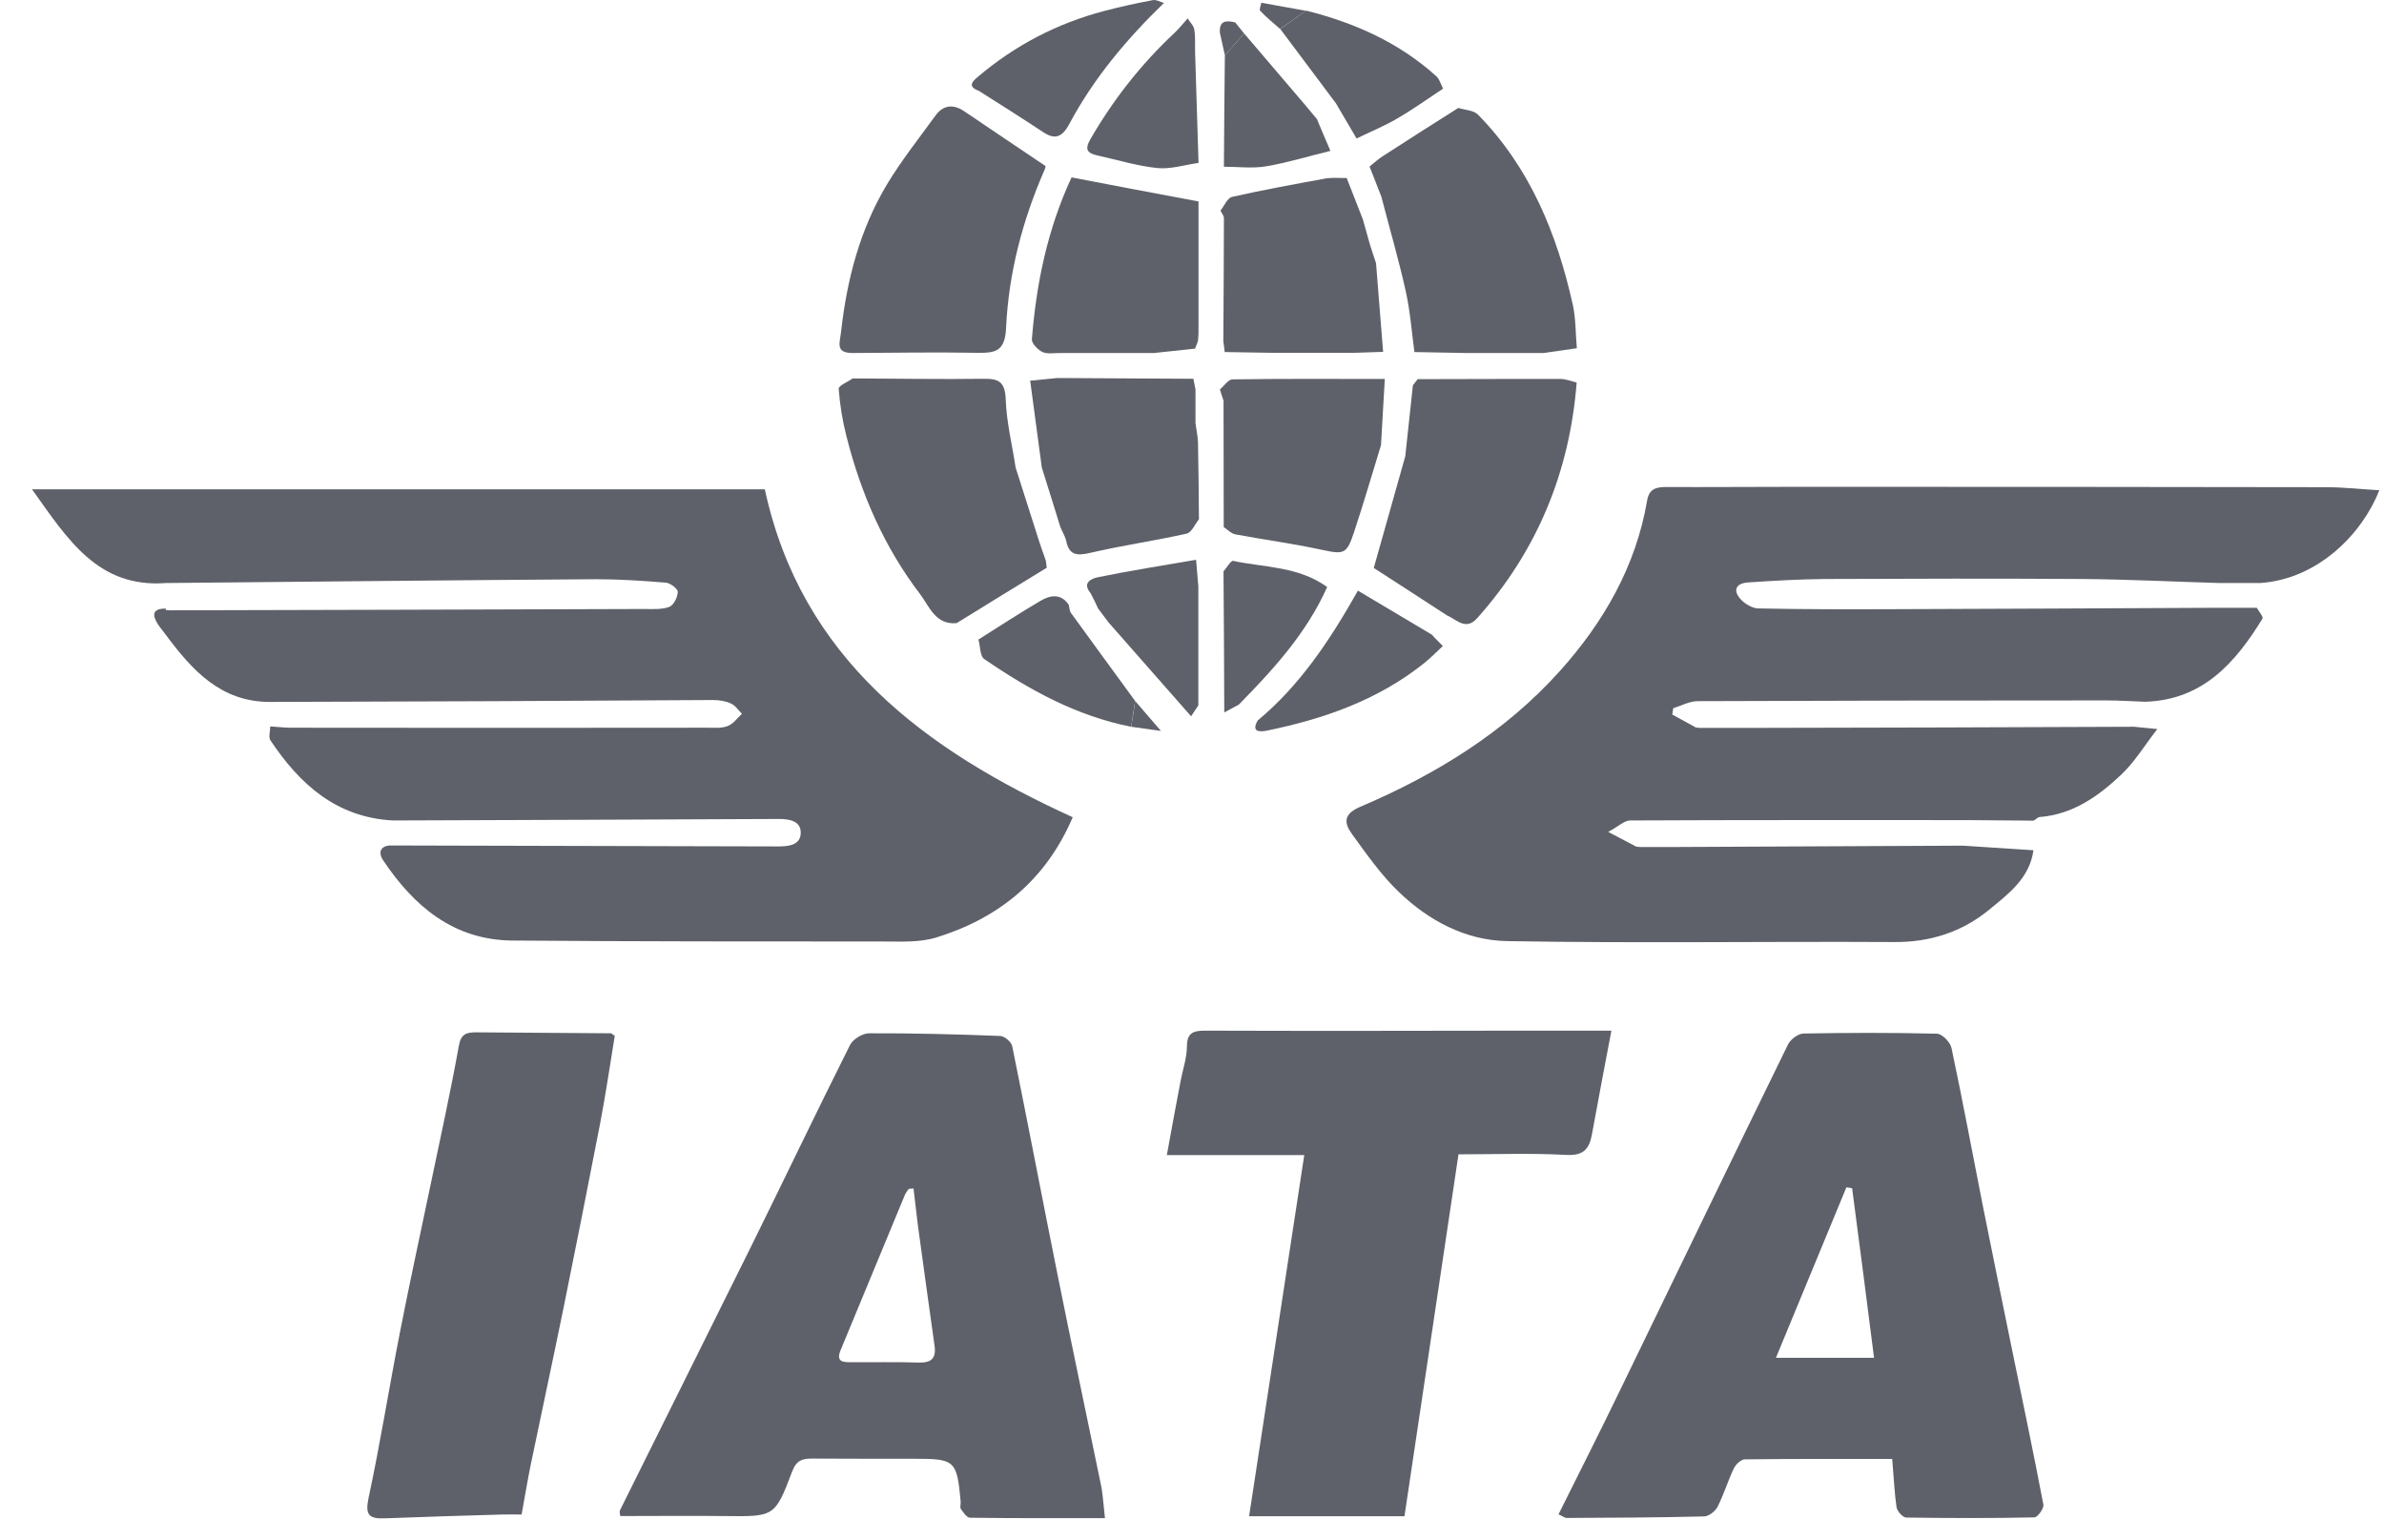 <svg width="65" height="42" viewBox="0 0 65 42" fill="none"
     xmlns="http://www.w3.org/2000/svg">
    <path
            d="M58.185 19.816C58.346 19.831 58.513 19.847 58.82 19.878C58.456 20.347 58.195 20.784 57.836 21.122C57.212 21.71 56.52 22.205 55.614 22.277C55.557 22.283 55.505 22.345 55.447 22.376C54.839 22.371 54.23 22.366 53.626 22.361C50.566 22.361 47.505 22.356 44.445 22.371C44.289 22.371 44.133 22.532 43.847 22.683C44.195 22.866 44.404 22.975 44.612 23.084C44.648 23.089 44.684 23.089 44.721 23.095C45.007 23.095 45.293 23.095 45.58 23.095C48.229 23.084 50.878 23.069 53.522 23.058C54.162 23.1 54.802 23.142 55.442 23.183C55.338 23.953 54.745 24.385 54.219 24.817C53.49 25.411 52.627 25.692 51.658 25.686C48.135 25.666 44.606 25.723 41.083 25.66C39.964 25.64 38.954 25.104 38.142 24.323C37.653 23.855 37.258 23.287 36.857 22.735C36.644 22.439 36.623 22.194 37.091 21.997C39.142 21.122 41.031 19.967 42.53 18.296C43.722 16.969 44.601 15.444 44.908 13.654C44.965 13.31 45.174 13.279 45.45 13.279C46.579 13.284 47.708 13.274 48.843 13.274C53.704 13.274 58.56 13.274 63.421 13.284C63.905 13.284 64.394 13.341 64.873 13.367C64.415 14.533 63.223 15.787 61.625 15.897C61.256 15.897 60.881 15.897 60.511 15.897C59.273 15.86 58.029 15.798 56.79 15.787C54.448 15.772 52.106 15.777 49.764 15.787C49.062 15.793 48.359 15.834 47.661 15.881C47.344 15.902 47.23 16.084 47.459 16.339C47.573 16.464 47.771 16.584 47.932 16.589C49.16 16.615 50.389 16.615 51.622 16.61C54.485 16.599 57.347 16.589 60.215 16.573C60.652 16.573 61.094 16.573 61.532 16.573C61.589 16.672 61.714 16.818 61.688 16.865C60.949 18.072 60.059 19.082 58.497 19.134C58.143 19.124 57.795 19.098 57.441 19.098C53.725 19.098 50.004 19.103 46.288 19.118C46.064 19.118 45.84 19.243 45.621 19.311C45.611 19.368 45.606 19.425 45.595 19.483C45.809 19.602 46.027 19.717 46.241 19.837C46.277 19.842 46.313 19.842 46.35 19.847C46.772 19.847 47.188 19.847 47.609 19.847C51.128 19.842 54.656 19.831 58.185 19.816Z"
            fill="#5E6169" />
    <path
            d="M7.358 19.139C6.015 19.139 5.234 18.27 4.516 17.302C4.449 17.209 4.37 17.12 4.308 17.026C4.141 16.766 4.152 16.589 4.527 16.594L4.516 16.631C4.558 16.636 4.599 16.641 4.641 16.641C8.945 16.631 13.244 16.62 17.548 16.605C17.783 16.605 18.032 16.626 18.246 16.548C18.365 16.506 18.475 16.287 18.48 16.142C18.485 16.058 18.277 15.897 18.157 15.887C17.522 15.835 16.887 15.793 16.252 15.793C12.344 15.819 8.435 15.861 4.527 15.897C2.669 16.038 1.846 14.705 0.873 13.342C7.608 13.342 14.223 13.342 20.853 13.342C21.852 17.958 25.209 20.441 29.248 22.283C28.514 24 27.229 25.036 25.527 25.562C25.074 25.702 24.564 25.671 24.08 25.671C20.707 25.671 17.335 25.671 13.962 25.645C12.365 25.629 11.282 24.708 10.444 23.454C10.293 23.225 10.387 23.038 10.704 23.053C14.212 23.064 17.72 23.069 21.228 23.079C21.514 23.079 21.832 23.038 21.832 22.704C21.832 22.377 21.514 22.33 21.228 22.33C17.72 22.345 14.212 22.361 10.71 22.371C9.174 22.288 8.175 21.388 7.373 20.186C7.316 20.097 7.368 19.936 7.368 19.806C7.55 19.816 7.738 19.842 7.92 19.842C11.709 19.847 15.503 19.847 19.292 19.842C19.479 19.842 19.677 19.863 19.843 19.795C19.994 19.738 20.104 19.577 20.229 19.462C20.13 19.363 20.047 19.233 19.927 19.181C19.781 19.113 19.604 19.087 19.443 19.087C15.409 19.113 11.381 19.129 7.358 19.139Z"
            fill="#5E6169" />
    <path
            d="M51.591 39.78C50.243 39.78 48.905 39.775 47.573 39.791C47.469 39.791 47.323 39.931 47.271 40.041C47.11 40.384 47 40.748 46.828 41.087C46.766 41.206 46.589 41.347 46.459 41.347C45.215 41.378 43.966 41.383 42.717 41.389C42.66 41.389 42.602 41.337 42.493 41.29C43.05 40.171 43.607 39.073 44.143 37.964C45.678 34.805 47.203 31.64 48.749 28.481C48.817 28.341 49.025 28.185 49.17 28.18C50.383 28.159 51.601 28.154 52.814 28.185C52.954 28.19 53.178 28.419 53.209 28.58C53.511 30.001 53.776 31.432 54.058 32.858C54.313 34.139 54.578 35.419 54.838 36.699C55.135 38.141 55.437 39.577 55.713 41.024C55.733 41.128 55.556 41.373 55.468 41.373C54.302 41.399 53.142 41.394 51.976 41.378C51.882 41.378 51.731 41.212 51.71 41.102C51.653 40.722 51.638 40.322 51.591 39.78ZM50.498 32.4C50.446 32.39 50.394 32.38 50.342 32.374C49.707 33.91 49.077 35.44 48.421 37.022C49.347 37.022 50.212 37.022 51.096 37.022C50.898 35.461 50.701 33.931 50.498 32.4Z"
            fill="#5E6169" />
    <path
            d="M30.127 41.394C28.899 41.394 27.671 41.399 26.448 41.383C26.359 41.383 26.266 41.238 26.198 41.144C26.167 41.097 26.198 41.014 26.193 40.946C26.089 39.817 26.042 39.775 24.928 39.775C24.002 39.775 23.075 39.775 22.144 39.77C21.873 39.77 21.717 39.812 21.597 40.124C21.129 41.368 21.103 41.352 19.76 41.337C18.818 41.326 17.876 41.337 16.913 41.337C16.913 41.305 16.882 41.233 16.903 41.181C18.089 38.786 19.286 36.398 20.473 33.998C21.379 32.166 22.258 30.324 23.174 28.497C23.252 28.336 23.518 28.174 23.695 28.174C24.886 28.169 26.084 28.2 27.275 28.247C27.39 28.253 27.572 28.409 27.598 28.523C28.02 30.595 28.415 32.671 28.831 34.742C29.222 36.684 29.633 38.625 30.034 40.566C30.075 40.821 30.091 41.087 30.127 41.394ZM24.907 32.406C24.866 32.411 24.819 32.411 24.777 32.416C24.741 32.468 24.699 32.52 24.673 32.577C24.085 33.988 23.507 35.404 22.919 36.814C22.779 37.152 23.013 37.142 23.216 37.142C23.82 37.147 24.428 37.131 25.032 37.152C25.381 37.163 25.532 37.053 25.48 36.689C25.324 35.596 25.178 34.508 25.027 33.415C24.985 33.082 24.949 32.744 24.907 32.406Z"
            fill="#5E6169" />
    <path
            d="M38.293 41.342C36.909 41.342 35.519 41.342 34.057 41.342C34.556 38.084 35.056 34.815 35.561 31.495C34.286 31.495 33.099 31.495 31.814 31.495C31.944 30.782 32.063 30.131 32.188 29.481C32.245 29.174 32.355 28.867 32.36 28.559C32.36 28.195 32.49 28.102 32.839 28.102C35.722 28.112 38.605 28.107 41.489 28.102C42.29 28.102 43.092 28.102 43.935 28.102C43.747 29.096 43.571 30.012 43.404 30.933C43.331 31.328 43.175 31.516 42.706 31.49C41.749 31.438 40.786 31.474 39.766 31.474C39.277 34.748 38.788 38.016 38.293 41.342Z"
            fill="#5E6169" />
    <path
            d="M16.762 28.242C16.632 29.033 16.517 29.824 16.367 30.61C16.044 32.281 15.711 33.952 15.373 35.622C15.081 37.053 14.774 38.479 14.477 39.906C14.384 40.353 14.311 40.806 14.222 41.295C14.035 41.295 13.868 41.29 13.702 41.295C12.63 41.326 11.558 41.358 10.491 41.399C10.069 41.415 9.949 41.316 10.048 40.847C10.371 39.343 10.61 37.824 10.907 36.314C11.167 34.982 11.459 33.655 11.735 32.328C12 31.058 12.281 29.793 12.51 28.518C12.567 28.19 12.718 28.148 12.978 28.148C14.207 28.159 15.44 28.164 16.668 28.174C16.695 28.201 16.726 28.221 16.762 28.242Z"
            fill="#5E6169" />
    <path
            d="M23.252 9.625C22.763 9.625 22.898 9.355 22.934 9.032C23.091 7.622 23.445 6.268 24.173 5.045C24.569 4.384 25.053 3.776 25.506 3.151C25.719 2.86 25.99 2.833 26.286 3.031C27.01 3.52 27.733 4.01 28.503 4.525C28.509 4.499 28.509 4.567 28.483 4.624C27.879 6.003 27.499 7.45 27.431 8.944C27.4 9.594 27.129 9.625 26.64 9.62C25.506 9.599 24.381 9.62 23.252 9.625Z"
            fill="#5E6169" />
    <path
            d="M39.761 2.943C39.943 3 40.182 3.005 40.302 3.13C41.718 4.577 42.452 6.378 42.884 8.314C42.967 8.699 42.956 9.1 42.993 9.495C42.691 9.537 42.389 9.584 42.087 9.625C41.38 9.625 40.672 9.625 39.959 9.625C39.495 9.615 39.027 9.61 38.564 9.599C38.491 9.048 38.449 8.491 38.33 7.95C38.137 7.08 37.887 6.227 37.663 5.363C37.554 5.087 37.45 4.811 37.341 4.541C37.466 4.442 37.58 4.332 37.716 4.249C38.397 3.807 39.079 3.375 39.761 2.943Z"
            fill="#5E6169" />
    <path
            d="M42.988 10.432C42.796 12.873 41.911 15.022 40.277 16.854C39.965 17.203 39.72 16.896 39.455 16.781C38.778 16.344 38.107 15.902 37.456 15.486C37.742 14.471 38.029 13.456 38.315 12.441C38.382 11.796 38.455 11.15 38.523 10.505C38.565 10.447 38.611 10.396 38.653 10.338C39.954 10.338 41.261 10.328 42.562 10.333C42.702 10.338 42.848 10.396 42.988 10.432Z"
            fill="#5E6169" />
    <path
            d="M26.084 16.99C25.506 17.047 25.334 16.527 25.09 16.204C24.111 14.924 23.476 13.466 23.081 11.905C22.971 11.478 22.898 11.036 22.867 10.599C22.862 10.515 23.117 10.411 23.252 10.318C24.444 10.323 25.636 10.344 26.828 10.328C27.25 10.323 27.4 10.427 27.421 10.885C27.442 11.509 27.598 12.134 27.692 12.753C27.905 13.425 28.124 14.101 28.337 14.773C28.358 14.84 28.384 14.908 28.405 14.976C28.441 15.08 28.478 15.179 28.514 15.283C28.525 15.35 28.53 15.418 28.54 15.48C27.718 15.98 26.901 16.485 26.084 16.99Z"
            fill="#5E6169" />
    <path
            d="M31.736 0.08C30.721 1.064 29.821 2.131 29.155 3.38C28.983 3.698 28.796 3.838 28.452 3.609C27.869 3.224 27.276 2.849 26.683 2.474C26.386 2.365 26.495 2.23 26.662 2.095C27.672 1.236 28.822 0.637 30.107 0.299C30.544 0.184 30.992 0.086 31.44 0.002C31.528 -0.013 31.637 0.054 31.736 0.08Z"
            fill="#5E6169" />
    <path
            d="M34.292 19.644C35.437 18.692 36.248 17.479 37.024 16.105C37.7 16.506 38.372 16.907 39.043 17.307C39.075 17.344 39.106 17.375 39.137 17.411C39.205 17.479 39.272 17.547 39.34 17.614C39.163 17.776 38.996 17.953 38.809 18.098C37.55 19.098 36.077 19.608 34.526 19.925C34.328 19.962 34.115 19.951 34.292 19.644Z"
            fill="#5E6169" />
    <path
            d="M26.677 17.438C27.239 17.084 27.796 16.719 28.363 16.386C28.628 16.23 28.92 16.168 29.139 16.49C29.159 16.563 29.159 16.657 29.201 16.714C29.779 17.515 30.367 18.312 30.95 19.113C30.913 19.348 30.877 19.582 30.84 19.816C29.357 19.524 28.061 18.811 26.833 17.968C26.718 17.89 26.729 17.62 26.677 17.438Z"
            fill="#5E6169" />
    <path
            d="M29.738 16.178C29.488 15.881 29.769 15.772 29.946 15.736C30.815 15.559 31.689 15.423 32.611 15.262C32.642 15.6 32.657 15.793 32.673 15.991C32.673 17.073 32.673 18.151 32.673 19.233C32.605 19.332 32.543 19.431 32.475 19.53C31.726 18.676 30.976 17.828 30.227 16.974C30.133 16.849 30.034 16.719 29.941 16.594C29.878 16.449 29.805 16.313 29.738 16.178Z"
            fill="#5E6169" />
    <path
            d="M39.345 2.417C38.928 2.693 38.522 2.985 38.09 3.234C37.747 3.437 37.372 3.588 36.987 3.776C36.784 3.432 36.607 3.125 36.425 2.818C35.92 2.141 35.41 1.465 34.905 0.788C35.139 0.622 35.379 0.455 35.613 0.289C36.935 0.622 38.153 1.163 39.173 2.089C39.251 2.167 39.288 2.308 39.345 2.417Z"
            fill="#5E6169" />
    <path
            d="M32.678 4.442C32.303 4.494 31.918 4.619 31.554 4.582C31.002 4.525 30.466 4.359 29.925 4.239C29.644 4.176 29.566 4.077 29.732 3.791C30.352 2.719 31.106 1.756 32.012 0.908C32.147 0.783 32.262 0.637 32.381 0.502C32.444 0.606 32.548 0.7 32.563 0.809C32.595 1.002 32.579 1.21 32.584 1.408C32.616 2.417 32.647 3.432 32.678 4.442Z"
            fill="#5E6169" />
    <path
            d="M33.359 15.579C33.448 15.48 33.557 15.283 33.62 15.293C34.478 15.475 35.4 15.439 36.185 16.006C35.629 17.255 34.723 18.249 33.776 19.212C33.646 19.285 33.51 19.353 33.38 19.425C33.375 18.145 33.37 16.86 33.359 15.579Z"
            fill="#5E6169" />
    <path
            d="M34.9 0.788C34.718 0.627 34.525 0.471 34.358 0.294C34.327 0.263 34.379 0.148 34.39 0.075C34.796 0.148 35.202 0.221 35.608 0.294C35.373 0.455 35.134 0.622 34.9 0.788Z"
            fill="#5E6169" />
    <path
            d="M33.396 1.506C33.35 1.303 33.308 1.1 33.261 0.897C33.235 0.564 33.428 0.549 33.678 0.611C33.761 0.71 33.839 0.809 33.922 0.913C33.745 1.111 33.568 1.309 33.396 1.506Z"
            fill="#5E6169" />
    <path
            d="M30.95 19.113C31.184 19.384 31.419 19.66 31.653 19.93C31.382 19.894 31.111 19.852 30.841 19.816C30.883 19.582 30.919 19.348 30.95 19.113Z"
            fill="#5E6169" />
    <path
            d="M28.91 14.367C28.744 13.826 28.572 13.284 28.405 12.748C28.301 11.973 28.197 11.203 28.088 10.38C28.374 10.354 28.598 10.328 28.827 10.307C30.066 10.313 31.299 10.323 32.538 10.328C32.559 10.427 32.574 10.521 32.595 10.62C32.595 10.786 32.595 10.958 32.595 11.124C32.595 11.26 32.595 11.395 32.595 11.53C32.616 11.707 32.657 11.884 32.663 12.056C32.678 12.759 32.684 13.461 32.689 14.159C32.579 14.294 32.491 14.518 32.356 14.549C31.481 14.747 30.591 14.872 29.722 15.075C29.347 15.163 29.139 15.132 29.066 14.726C29.03 14.606 28.957 14.487 28.91 14.367Z"
            fill="#5E6169" />
    <path
            d="M32.584 9.506C32.209 9.547 31.829 9.584 31.454 9.626C31.387 9.626 31.319 9.626 31.251 9.626C30.913 9.626 30.575 9.626 30.242 9.626C30.106 9.626 29.971 9.626 29.836 9.626C29.534 9.626 29.227 9.626 28.925 9.626C28.759 9.62 28.571 9.662 28.425 9.6C28.3 9.542 28.129 9.365 28.134 9.256C28.254 7.747 28.55 6.274 29.216 4.837C30.299 5.046 31.428 5.259 32.677 5.493C32.677 5.816 32.677 6.243 32.677 6.675C32.677 7.487 32.677 8.293 32.677 9.105C32.672 9.173 32.667 9.24 32.662 9.303C32.636 9.371 32.61 9.438 32.584 9.506Z"
            fill="#5E6169" />
    <path
            d="M36.717 4.853C36.862 5.228 37.013 5.602 37.159 5.982C37.221 6.211 37.289 6.44 37.352 6.669C37.409 6.841 37.461 7.013 37.518 7.179C37.581 7.986 37.648 8.793 37.711 9.594C37.445 9.605 37.185 9.61 36.919 9.62C36.753 9.62 36.581 9.62 36.415 9.62C36.316 9.62 36.212 9.62 36.113 9.62C35.639 9.62 35.166 9.62 34.692 9.62C34.26 9.615 33.823 9.605 33.391 9.599C33.38 9.5 33.37 9.402 33.354 9.303C33.36 8.184 33.37 7.07 33.37 5.951C33.37 5.883 33.313 5.816 33.276 5.743C33.38 5.613 33.464 5.399 33.594 5.368C34.447 5.176 35.306 5.019 36.165 4.863C36.347 4.837 36.534 4.858 36.717 4.853Z"
            fill="#5E6169" />
    <path
            d="M33.396 1.506C33.573 1.309 33.745 1.111 33.922 0.913C34.468 1.553 35.015 2.193 35.561 2.834C35.676 2.969 35.79 3.104 35.905 3.245C36.014 3.5 36.118 3.755 36.274 4.114C35.67 4.26 35.103 4.437 34.52 4.535C34.146 4.598 33.755 4.546 33.37 4.546C33.375 3.531 33.386 2.521 33.396 1.506Z"
            fill="#5E6169" />
    <path
            d="M33.261 10.619C33.375 10.526 33.484 10.349 33.599 10.344C34.952 10.323 36.311 10.333 37.757 10.333C37.721 10.963 37.685 11.551 37.653 12.139C37.409 12.93 37.18 13.721 36.919 14.507C36.717 15.121 36.644 15.121 36.014 14.986C35.244 14.819 34.458 14.715 33.682 14.57C33.568 14.549 33.469 14.44 33.365 14.372C33.365 13.222 33.36 12.077 33.36 10.927C33.323 10.822 33.292 10.718 33.261 10.619Z"
            fill="#5E6169" />
</svg>